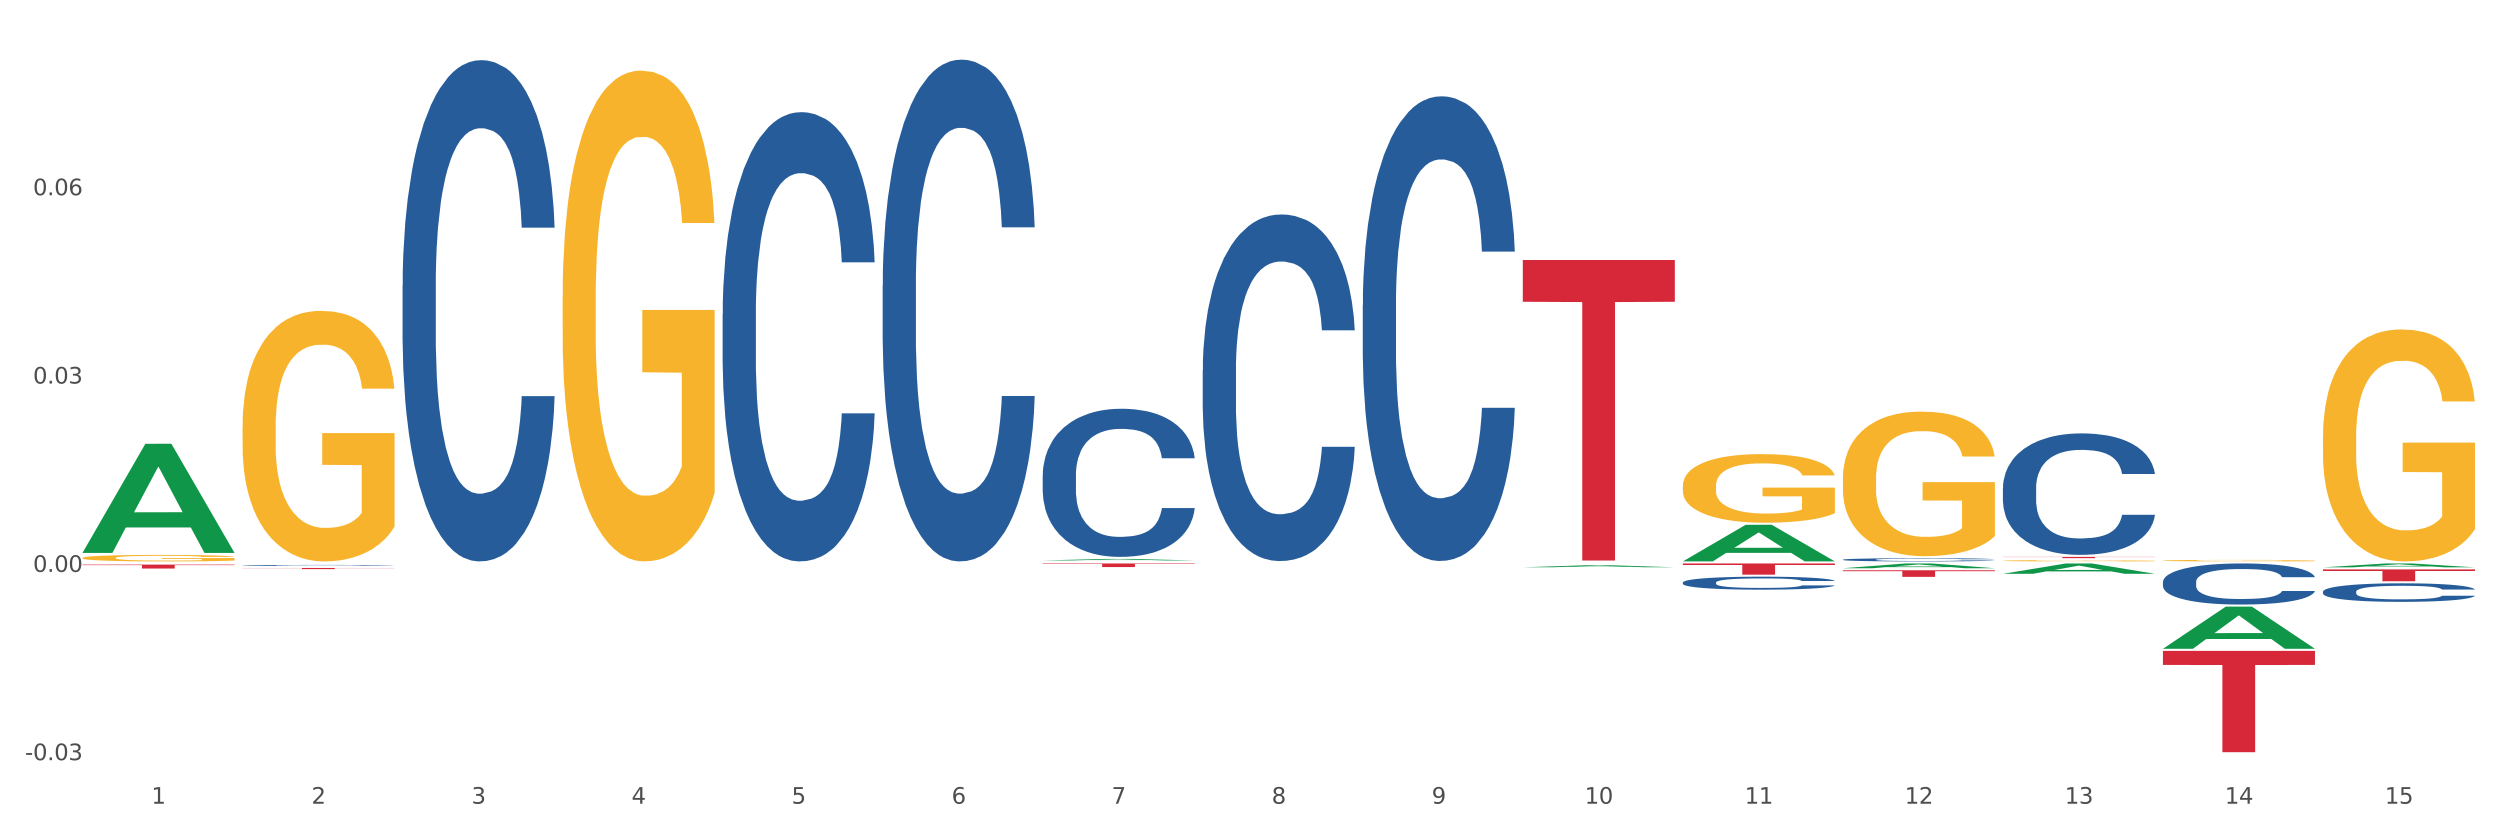 <?xml version="1.0" encoding="utf-8" standalone="no"?>
<!DOCTYPE svg PUBLIC "-//W3C//DTD SVG 1.1//EN"
  "http://www.w3.org/Graphics/SVG/1.1/DTD/svg11.dtd">
<svg xmlns:xlink="http://www.w3.org/1999/xlink" width="1080pt" height="360pt" viewBox="0 0 1080 360" xmlns="http://www.w3.org/2000/svg" version="1.1">
 <rect x="0" y="0" width="1080" height="360" fill="#333333" stroke="none"/>
 <defs>
  <style type="text/css">*{stroke-linejoin: round; stroke-linecap: butt}</style>
 </defs>
 <g id="figure_1">
  <g id="patch_1">
   <path d="M 0 360 
L 1080 360 
L 1080 0 
L 0 0 
z
" style="fill: #ffffff; stroke: #ffffff; stroke-linejoin: miter"/>
  </g>
  <g id="axes_1">
   <g id="matplotlib.axis_1">
    <g id="xtick_1">
     <g id="text_1">
      <!-- 1 -->
      <g style="fill: #4d4d4d" transform="translate(65.423 347.204) scale(0.096 -0.096)">
       <defs>
        <path id="DejaVuSans-31" d="M 794 531 
L 1825 531 
L 1825 4091 
L 703 3866 
L 703 4441 
L 1819 4666 
L 2450 4666 
L 2450 531 
L 3481 531 
L 3481 0 
L 794 0 
L 794 531 
z
" transform="scale(0.016)"/>
       </defs>
       <use xlink:href="#DejaVuSans-31"/>
      </g>
     </g>
    </g>
    <g id="xtick_2">
     <g id="text_2">
      <!-- 2 -->
      <g style="fill: #4d4d4d" transform="translate(134.558 347.204) scale(0.096 -0.096)">
       <defs>
        <path id="DejaVuSans-32" d="M 1228 531 
L 3431 531 
L 3431 0 
L 469 0 
L 469 531 
Q 828 903 1448 1529 
Q 2069 2156 2228 2338 
Q 2531 2678 2651 2914 
Q 2772 3150 2772 3378 
Q 2772 3750 2511 3984 
Q 2250 4219 1831 4219 
Q 1534 4219 1204 4116 
Q 875 4013 500 3803 
L 500 4441 
Q 881 4594 1212 4672 
Q 1544 4750 1819 4750 
Q 2544 4750 2975 4387 
Q 3406 4025 3406 3419 
Q 3406 3131 3298 2873 
Q 3191 2616 2906 2266 
Q 2828 2175 2409 1742 
Q 1991 1309 1228 531 
z
" transform="scale(0.016)"/>
       </defs>
       <use xlink:href="#DejaVuSans-32"/>
      </g>
     </g>
    </g>
    <g id="xtick_3">
     <g id="text_3">
      <!-- 3 -->
      <g style="fill: #4d4d4d" transform="translate(203.693 347.204) scale(0.096 -0.096)">
       <defs>
        <path id="DejaVuSans-33" d="M 2597 2516 
Q 3050 2419 3304 2112 
Q 3559 1806 3559 1356 
Q 3559 666 3084 287 
Q 2609 -91 1734 -91 
Q 1441 -91 1130 -33 
Q 819 25 488 141 
L 488 750 
Q 750 597 1062 519 
Q 1375 441 1716 441 
Q 2309 441 2620 675 
Q 2931 909 2931 1356 
Q 2931 1769 2642 2001 
Q 2353 2234 1838 2234 
L 1294 2234 
L 1294 2753 
L 1863 2753 
Q 2328 2753 2575 2939 
Q 2822 3125 2822 3475 
Q 2822 3834 2567 4026 
Q 2313 4219 1838 4219 
Q 1578 4219 1281 4162 
Q 984 4106 628 3988 
L 628 4550 
Q 988 4650 1302 4700 
Q 1616 4750 1894 4750 
Q 2613 4750 3031 4423 
Q 3450 4097 3450 3541 
Q 3450 3153 3228 2886 
Q 3006 2619 2597 2516 
z
" transform="scale(0.016)"/>
       </defs>
       <use xlink:href="#DejaVuSans-33"/>
      </g>
     </g>
    </g>
    <g id="xtick_4">
     <g id="text_4">
      <!-- 4 -->
      <g style="fill: #4d4d4d" transform="translate(272.827 347.204) scale(0.096 -0.096)">
       <defs>
        <path id="DejaVuSans-34" d="M 2419 4116 
L 825 1625 
L 2419 1625 
L 2419 4116 
z
M 2253 4666 
L 3047 4666 
L 3047 1625 
L 3713 1625 
L 3713 1100 
L 3047 1100 
L 3047 0 
L 2419 0 
L 2419 1100 
L 313 1100 
L 313 1709 
L 2253 4666 
z
" transform="scale(0.016)"/>
       </defs>
       <use xlink:href="#DejaVuSans-34"/>
      </g>
     </g>
    </g>
    <g id="xtick_5">
     <g id="text_5">
      <!-- 5 -->
      <g style="fill: #4d4d4d" transform="translate(341.962 347.204) scale(0.096 -0.096)">
       <defs>
        <path id="DejaVuSans-35" d="M 691 4666 
L 3169 4666 
L 3169 4134 
L 1269 4134 
L 1269 2991 
Q 1406 3038 1543 3061 
Q 1681 3084 1819 3084 
Q 2600 3084 3056 2656 
Q 3513 2228 3513 1497 
Q 3513 744 3044 326 
Q 2575 -91 1722 -91 
Q 1428 -91 1123 -41 
Q 819 9 494 109 
L 494 744 
Q 775 591 1075 516 
Q 1375 441 1709 441 
Q 2250 441 2565 725 
Q 2881 1009 2881 1497 
Q 2881 1984 2565 2268 
Q 2250 2553 1709 2553 
Q 1456 2553 1204 2497 
Q 953 2441 691 2322 
L 691 4666 
z
" transform="scale(0.016)"/>
       </defs>
       <use xlink:href="#DejaVuSans-35"/>
      </g>
     </g>
    </g>
    <g id="xtick_6">
     <g id="text_6">
      <!-- 6 -->
      <g style="fill: #4d4d4d" transform="translate(411.096 347.204) scale(0.096 -0.096)">
       <defs>
        <path id="DejaVuSans-36" d="M 2113 2584 
Q 1688 2584 1439 2293 
Q 1191 2003 1191 1497 
Q 1191 994 1439 701 
Q 1688 409 2113 409 
Q 2538 409 2786 701 
Q 3034 994 3034 1497 
Q 3034 2003 2786 2293 
Q 2538 2584 2113 2584 
z
M 3366 4563 
L 3366 3988 
Q 3128 4100 2886 4159 
Q 2644 4219 2406 4219 
Q 1781 4219 1451 3797 
Q 1122 3375 1075 2522 
Q 1259 2794 1537 2939 
Q 1816 3084 2150 3084 
Q 2853 3084 3261 2657 
Q 3669 2231 3669 1497 
Q 3669 778 3244 343 
Q 2819 -91 2113 -91 
Q 1303 -91 875 529 
Q 447 1150 447 2328 
Q 447 3434 972 4092 
Q 1497 4750 2381 4750 
Q 2619 4750 2861 4703 
Q 3103 4656 3366 4563 
z
" transform="scale(0.016)"/>
       </defs>
       <use xlink:href="#DejaVuSans-36"/>
      </g>
     </g>
    </g>
    <g id="xtick_7">
     <g id="text_7">
      <!-- 7 -->
      <g style="fill: #4d4d4d" transform="translate(480.231 347.204) scale(0.096 -0.096)">
       <defs>
        <path id="DejaVuSans-37" d="M 525 4666 
L 3525 4666 
L 3525 4397 
L 1831 0 
L 1172 0 
L 2766 4134 
L 525 4134 
L 525 4666 
z
" transform="scale(0.016)"/>
       </defs>
       <use xlink:href="#DejaVuSans-37"/>
      </g>
     </g>
    </g>
    <g id="xtick_8">
     <g id="text_8">
      <!-- 8 -->
      <g style="fill: #4d4d4d" transform="translate(549.365 347.204) scale(0.096 -0.096)">
       <defs>
        <path id="DejaVuSans-38" d="M 2034 2216 
Q 1584 2216 1326 1975 
Q 1069 1734 1069 1313 
Q 1069 891 1326 650 
Q 1584 409 2034 409 
Q 2484 409 2743 651 
Q 3003 894 3003 1313 
Q 3003 1734 2745 1975 
Q 2488 2216 2034 2216 
z
M 1403 2484 
Q 997 2584 770 2862 
Q 544 3141 544 3541 
Q 544 4100 942 4425 
Q 1341 4750 2034 4750 
Q 2731 4750 3128 4425 
Q 3525 4100 3525 3541 
Q 3525 3141 3298 2862 
Q 3072 2584 2669 2484 
Q 3125 2378 3379 2068 
Q 3634 1759 3634 1313 
Q 3634 634 3220 271 
Q 2806 -91 2034 -91 
Q 1263 -91 848 271 
Q 434 634 434 1313 
Q 434 1759 690 2068 
Q 947 2378 1403 2484 
z
M 1172 3481 
Q 1172 3119 1398 2916 
Q 1625 2713 2034 2713 
Q 2441 2713 2670 2916 
Q 2900 3119 2900 3481 
Q 2900 3844 2670 4047 
Q 2441 4250 2034 4250 
Q 1625 4250 1398 4047 
Q 1172 3844 1172 3481 
z
" transform="scale(0.016)"/>
       </defs>
       <use xlink:href="#DejaVuSans-38"/>
      </g>
     </g>
    </g>
    <g id="xtick_9">
     <g id="text_9">
      <!-- 9 -->
      <g style="fill: #4d4d4d" transform="translate(618.5 347.204) scale(0.096 -0.096)">
       <defs>
        <path id="DejaVuSans-39" d="M 703 97 
L 703 672 
Q 941 559 1184 500 
Q 1428 441 1663 441 
Q 2288 441 2617 861 
Q 2947 1281 2994 2138 
Q 2813 1869 2534 1725 
Q 2256 1581 1919 1581 
Q 1219 1581 811 2004 
Q 403 2428 403 3163 
Q 403 3881 828 4315 
Q 1253 4750 1959 4750 
Q 2769 4750 3195 4129 
Q 3622 3509 3622 2328 
Q 3622 1225 3098 567 
Q 2575 -91 1691 -91 
Q 1453 -91 1209 -44 
Q 966 3 703 97 
z
M 1959 2075 
Q 2384 2075 2632 2365 
Q 2881 2656 2881 3163 
Q 2881 3666 2632 3958 
Q 2384 4250 1959 4250 
Q 1534 4250 1286 3958 
Q 1038 3666 1038 3163 
Q 1038 2656 1286 2365 
Q 1534 2075 1959 2075 
z
" transform="scale(0.016)"/>
       </defs>
       <use xlink:href="#DejaVuSans-39"/>
      </g>
     </g>
    </g>
    <g id="xtick_10">
     <g id="text_10">
      <!-- 10 -->
      <g style="fill: #4d4d4d" transform="translate(684.58 347.204) scale(0.096 -0.096)">
       <defs>
        <path id="DejaVuSans-30" d="M 2034 4250 
Q 1547 4250 1301 3770 
Q 1056 3291 1056 2328 
Q 1056 1369 1301 889 
Q 1547 409 2034 409 
Q 2525 409 2770 889 
Q 3016 1369 3016 2328 
Q 3016 3291 2770 3770 
Q 2525 4250 2034 4250 
z
M 2034 4750 
Q 2819 4750 3233 4129 
Q 3647 3509 3647 2328 
Q 3647 1150 3233 529 
Q 2819 -91 2034 -91 
Q 1250 -91 836 529 
Q 422 1150 422 2328 
Q 422 3509 836 4129 
Q 1250 4750 2034 4750 
z
" transform="scale(0.016)"/>
       </defs>
       <use xlink:href="#DejaVuSans-31"/>
       <use xlink:href="#DejaVuSans-30" transform="translate(63.623 0)"/>
      </g>
     </g>
    </g>
    <g id="xtick_11">
     <g id="text_11">
      <!-- 11 -->
      <g style="fill: #4d4d4d" transform="translate(753.715 347.204) scale(0.096 -0.096)">
       <use xlink:href="#DejaVuSans-31"/>
       <use xlink:href="#DejaVuSans-31" transform="translate(63.623 0)"/>
      </g>
     </g>
    </g>
    <g id="xtick_12">
     <g id="text_12">
      <!-- 12 -->
      <g style="fill: #4d4d4d" transform="translate(822.849 347.204) scale(0.096 -0.096)">
       <use xlink:href="#DejaVuSans-31"/>
       <use xlink:href="#DejaVuSans-32" transform="translate(63.623 0)"/>
      </g>
     </g>
    </g>
    <g id="xtick_13">
     <g id="text_13">
      <!-- 13 -->
      <g style="fill: #4d4d4d" transform="translate(891.984 347.204) scale(0.096 -0.096)">
       <use xlink:href="#DejaVuSans-31"/>
       <use xlink:href="#DejaVuSans-33" transform="translate(63.623 0)"/>
      </g>
     </g>
    </g>
    <g id="xtick_14">
     <g id="text_14">
      <!-- 14 -->
      <g style="fill: #4d4d4d" transform="translate(961.119 347.204) scale(0.096 -0.096)">
       <use xlink:href="#DejaVuSans-31"/>
       <use xlink:href="#DejaVuSans-34" transform="translate(63.623 0)"/>
      </g>
     </g>
    </g>
    <g id="xtick_15">
     <g id="text_15">
      <!-- 15 -->
      <g style="fill: #4d4d4d" transform="translate(1030.253 347.204) scale(0.096 -0.096)">
       <use xlink:href="#DejaVuSans-31"/>
       <use xlink:href="#DejaVuSans-35" transform="translate(63.623 0)"/>
      </g>
     </g>
    </g>
    <g id="xtick_16"/>
    <g id="xtick_17"/>
    <g id="xtick_18"/>
    <g id="xtick_19"/>
    <g id="xtick_20"/>
    <g id="xtick_21"/>
    <g id="xtick_22"/>
    <g id="xtick_23"/>
    <g id="xtick_24"/>
    <g id="xtick_25"/>
    <g id="xtick_26"/>
    <g id="xtick_27"/>
    <g id="xtick_28"/>
    <g id="xtick_29"/>
   </g>
   <g id="matplotlib.axis_2">
    <g id="ytick_1">
     <g id="text_16">
      <!-- -0.03 -->
      <g style="fill: #4d4d4d" transform="translate(10.8 328.408) scale(0.096 -0.096)">
       <defs>
        <path id="DejaVuSans-2d" d="M 313 2009 
L 1997 2009 
L 1997 1497 
L 313 1497 
L 313 2009 
z
" transform="scale(0.016)"/>
        <path id="DejaVuSans-2e" d="M 684 794 
L 1344 794 
L 1344 0 
L 684 0 
L 684 794 
z
" transform="scale(0.016)"/>
       </defs>
       <use xlink:href="#DejaVuSans-2d"/>
       <use xlink:href="#DejaVuSans-30" transform="translate(36.084 0)"/>
       <use xlink:href="#DejaVuSans-2e" transform="translate(99.707 0)"/>
       <use xlink:href="#DejaVuSans-30" transform="translate(131.494 0)"/>
       <use xlink:href="#DejaVuSans-33" transform="translate(195.117 0)"/>
      </g>
     </g>
    </g>
    <g id="ytick_2">
     <g id="text_17">
      <!-- 0.00 -->
      <g style="fill: #4d4d4d" transform="translate(14.264 247.055) scale(0.096 -0.096)">
       <use xlink:href="#DejaVuSans-30"/>
       <use xlink:href="#DejaVuSans-2e" transform="translate(63.623 0)"/>
       <use xlink:href="#DejaVuSans-30" transform="translate(95.41 0)"/>
       <use xlink:href="#DejaVuSans-30" transform="translate(159.033 0)"/>
      </g>
     </g>
    </g>
    <g id="ytick_3">
     <g id="text_18">
      <!-- 0.03 -->
      <g style="fill: #4d4d4d" transform="translate(14.264 165.702) scale(0.096 -0.096)">
       <use xlink:href="#DejaVuSans-30"/>
       <use xlink:href="#DejaVuSans-2e" transform="translate(63.623 0)"/>
       <use xlink:href="#DejaVuSans-30" transform="translate(95.41 0)"/>
       <use xlink:href="#DejaVuSans-33" transform="translate(159.033 0)"/>
      </g>
     </g>
    </g>
    <g id="ytick_4">
     <g id="text_19">
      <!-- 0.06 -->
      <g style="fill: #4d4d4d" transform="translate(14.264 84.349) scale(0.096 -0.096)">
       <use xlink:href="#DejaVuSans-30"/>
       <use xlink:href="#DejaVuSans-2e" transform="translate(63.623 0)"/>
       <use xlink:href="#DejaVuSans-30" transform="translate(95.41 0)"/>
       <use xlink:href="#DejaVuSans-36" transform="translate(159.033 0)"/>
      </g>
     </g>
    </g>
    <g id="ytick_5"/>
    <g id="ytick_6"/>
    <g id="ytick_7"/>
    <g id="ytick_8"/>
   </g>
   <g id="PolyCollection_1">
    <path d="M 35.639 238.767 
L 35.706 238.723 
L 62.79 191.727 
L 74.03 191.683 
L 101.316 238.856 
L 88.316 238.856 
L 82.425 227.871 
L 54.462 227.871 
L 54.259 228.048 
L 48.571 238.856 
L 35.639 238.856 
L 35.639 238.767 
L 57.983 221.316 
L 78.905 221.271 
L 68.545 201.738 
L 68.41 201.649 
L 68.274 201.782 
L 57.915 221.271 
L 57.983 221.316 
L 35.639 238.767 
z
" clip-path="url(#p94afb8bde6)" style="fill: #109648"/>
    <path d="M 865.253 210.804 
L 865.331 210.756 
L 865.331 209.414 
L 865.564 207.593 
L 866.418 204.238 
L 867.504 201.699 
L 869.368 198.728 
L 870.377 197.482 
L 871.697 196.092 
L 874.414 193.84 
L 877.519 191.923 
L 879.693 190.868 
L 881.323 190.198 
L 884.972 188.999 
L 887.068 188.472 
L 889.242 188.041 
L 891.105 187.754 
L 894.21 187.418 
L 896.695 187.274 
L 899.567 187.226 
L 901.974 187.274 
L 905.157 187.466 
L 909.815 188.041 
L 911.6 188.377 
L 914.007 188.952 
L 916.491 189.718 
L 918.51 190.485 
L 920.839 191.587 
L 923.245 193.025 
L 925.574 194.846 
L 927.205 196.523 
L 928.524 198.296 
L 929.689 200.453 
L 930.543 202.801 
L 930.931 204.766 
L 916.724 204.766 
L 916.336 202.993 
L 915.559 201.076 
L 914.783 199.782 
L 913.929 198.728 
L 912.609 197.529 
L 911.445 196.763 
L 909.504 195.852 
L 907.719 195.277 
L 906.243 194.942 
L 904.458 194.654 
L 900.654 194.367 
L 897.937 194.367 
L 896.229 194.463 
L 894.133 194.702 
L 892.347 195.038 
L 890.251 195.613 
L 888.621 196.236 
L 886.99 197.05 
L 886.059 197.625 
L 884.661 198.68 
L 883.73 199.542 
L 882.488 201.028 
L 881.789 202.082 
L 880.547 204.814 
L 880.003 206.826 
L 879.771 208.216 
L 879.615 209.749 
L 879.615 217.225 
L 880.081 220.58 
L 880.469 222.017 
L 881.09 223.647 
L 882.255 225.755 
L 883.963 227.816 
L 885.748 229.301 
L 887.223 230.212 
L 888.621 230.883 
L 890.018 231.41 
L 891.726 231.889 
L 893.123 232.177 
L 895.22 232.464 
L 897.704 232.608 
L 899.645 232.608 
L 903.604 232.368 
L 905.39 232.129 
L 907.097 231.793 
L 908.961 231.266 
L 910.436 230.691 
L 911.29 230.26 
L 912.687 229.349 
L 913.774 228.391 
L 914.706 227.289 
L 915.327 226.33 
L 916.025 224.893 
L 916.569 223.263 
L 916.724 222.401 
L 930.931 222.401 
L 930.62 224.126 
L 930.077 225.803 
L 928.99 228.055 
L 928.136 229.349 
L 926.816 230.931 
L 925.419 232.273 
L 923.478 233.758 
L 921.693 234.86 
L 919.829 235.819 
L 917.811 236.681 
L 914.162 237.879 
L 912.842 238.215 
L 910.048 238.79 
L 907.874 239.125 
L 904.691 239.461 
L 901.43 239.652 
L 898.014 239.7 
L 894.987 239.604 
L 891.648 239.317 
L 889.552 239.029 
L 887.223 238.598 
L 884.506 237.927 
L 881.944 237.113 
L 879.538 236.154 
L 877.286 235.052 
L 875.19 233.806 
L 872.473 231.745 
L 870.455 229.733 
L 868.979 227.864 
L 867.97 226.282 
L 866.961 224.27 
L 866.418 222.88 
L 865.564 219.525 
L 865.253 216.411 
L 865.253 210.804 
z
" clip-path="url(#p94afb8bde6)" style="fill: #255c99"/>
    <path d="M 796.119 241.776 
L 796.196 241.774 
L 796.196 241.739 
L 796.429 241.691 
L 797.283 241.603 
L 798.37 241.536 
L 800.233 241.457 
L 801.242 241.424 
L 802.562 241.388 
L 805.279 241.328 
L 808.385 241.278 
L 810.558 241.25 
L 812.189 241.232 
L 815.837 241.201 
L 817.934 241.187 
L 820.107 241.176 
L 821.97 241.168 
L 825.076 241.159 
L 827.56 241.155 
L 830.432 241.154 
L 832.839 241.155 
L 836.022 241.16 
L 840.68 241.176 
L 842.466 241.184 
L 844.872 241.2 
L 847.357 241.22 
L 849.375 241.24 
L 851.704 241.269 
L 854.111 241.307 
L 856.44 241.355 
L 858.07 241.399 
L 859.39 241.446 
L 860.554 241.503 
L 861.408 241.565 
L 861.796 241.617 
L 847.589 241.617 
L 847.201 241.57 
L 846.425 241.519 
L 845.649 241.485 
L 844.795 241.457 
L 843.475 241.426 
L 842.31 241.406 
L 840.37 241.382 
L 838.584 241.366 
L 837.109 241.358 
L 835.323 241.35 
L 831.519 241.342 
L 828.802 241.342 
L 827.094 241.345 
L 824.998 241.351 
L 823.213 241.36 
L 821.116 241.375 
L 819.486 241.392 
L 817.856 241.413 
L 816.924 241.428 
L 815.527 241.456 
L 814.595 241.479 
L 813.353 241.518 
L 812.654 241.546 
L 811.412 241.618 
L 810.869 241.671 
L 810.636 241.707 
L 810.481 241.748 
L 810.481 241.945 
L 810.947 242.033 
L 811.335 242.071 
L 811.956 242.114 
L 813.12 242.17 
L 814.828 242.224 
L 816.614 242.263 
L 818.089 242.287 
L 819.486 242.305 
L 820.884 242.319 
L 822.592 242.332 
L 823.989 242.339 
L 826.085 242.347 
L 828.569 242.35 
L 830.51 242.35 
L 834.469 242.344 
L 836.255 242.338 
L 837.963 242.329 
L 839.826 242.315 
L 841.301 242.3 
L 842.155 242.289 
L 843.553 242.265 
L 844.639 242.239 
L 845.571 242.21 
L 846.192 242.185 
L 846.891 242.147 
L 847.434 242.104 
L 847.589 242.081 
L 861.796 242.081 
L 861.486 242.127 
L 860.942 242.171 
L 859.856 242.23 
L 859.002 242.265 
L 857.682 242.306 
L 856.284 242.342 
L 854.344 242.381 
L 852.558 242.41 
L 850.695 242.435 
L 848.676 242.458 
L 845.028 242.489 
L 843.708 242.498 
L 840.913 242.513 
L 838.739 242.522 
L 835.556 242.531 
L 832.296 242.536 
L 828.88 242.537 
L 825.852 242.535 
L 822.514 242.527 
L 820.418 242.52 
L 818.089 242.508 
L 815.372 242.491 
L 812.81 242.469 
L 810.403 242.444 
L 808.152 242.415 
L 806.056 242.382 
L 803.338 242.328 
L 801.32 242.275 
L 799.845 242.225 
L 798.836 242.184 
L 797.826 242.131 
L 797.283 242.094 
L 796.429 242.006 
L 796.119 241.923 
L 796.119 241.776 
z
" clip-path="url(#p94afb8bde6)" style="fill: #255c99"/>
    <path d="M 726.984 251.642 
L 727.062 251.637 
L 727.062 251.494 
L 727.295 251.299 
L 728.148 250.94 
L 729.235 250.668 
L 731.099 250.351 
L 732.108 250.217 
L 733.428 250.069 
L 736.145 249.828 
L 739.25 249.623 
L 741.424 249.51 
L 743.054 249.438 
L 746.703 249.31 
L 748.799 249.254 
L 750.973 249.208 
L 752.836 249.177 
L 755.941 249.141 
L 758.425 249.126 
L 761.298 249.12 
L 763.705 249.126 
L 766.888 249.146 
L 771.546 249.208 
L 773.331 249.243 
L 775.738 249.305 
L 778.222 249.387 
L 780.24 249.469 
L 782.569 249.587 
L 784.976 249.741 
L 787.305 249.935 
L 788.935 250.115 
L 790.255 250.304 
L 791.42 250.535 
L 792.274 250.786 
L 792.662 250.996 
L 778.455 250.996 
L 778.067 250.807 
L 777.29 250.602 
L 776.514 250.463 
L 775.66 250.351 
L 774.34 250.222 
L 773.176 250.14 
L 771.235 250.043 
L 769.449 249.982 
L 767.974 249.946 
L 766.189 249.915 
L 762.385 249.884 
L 759.668 249.884 
L 757.96 249.894 
L 755.864 249.92 
L 754.078 249.956 
L 751.982 250.017 
L 750.352 250.084 
L 748.721 250.171 
L 747.79 250.233 
L 746.392 250.345 
L 745.461 250.438 
L 744.219 250.597 
L 743.52 250.709 
L 742.278 251.002 
L 741.734 251.217 
L 741.501 251.365 
L 741.346 251.529 
L 741.346 252.329 
L 741.812 252.688 
L 742.2 252.842 
L 742.821 253.016 
L 743.986 253.241 
L 745.694 253.462 
L 747.479 253.621 
L 748.954 253.718 
L 750.352 253.79 
L 751.749 253.846 
L 753.457 253.897 
L 754.854 253.928 
L 756.95 253.959 
L 759.435 253.974 
L 761.376 253.974 
L 765.335 253.949 
L 767.12 253.923 
L 768.828 253.887 
L 770.692 253.831 
L 772.167 253.769 
L 773.021 253.723 
L 774.418 253.626 
L 775.505 253.523 
L 776.436 253.405 
L 777.058 253.303 
L 777.756 253.149 
L 778.3 252.975 
L 778.455 252.883 
L 792.662 252.883 
L 792.351 253.067 
L 791.808 253.247 
L 790.721 253.487 
L 789.867 253.626 
L 788.547 253.795 
L 787.15 253.938 
L 785.209 254.097 
L 783.423 254.215 
L 781.56 254.318 
L 779.542 254.41 
L 775.893 254.538 
L 774.573 254.574 
L 771.778 254.636 
L 769.605 254.671 
L 766.422 254.707 
L 763.161 254.728 
L 759.745 254.733 
L 756.718 254.723 
L 753.379 254.692 
L 751.283 254.661 
L 748.954 254.615 
L 746.237 254.543 
L 743.675 254.456 
L 741.269 254.354 
L 739.017 254.236 
L 736.921 254.103 
L 734.204 253.882 
L 732.185 253.667 
L 730.71 253.467 
L 729.701 253.298 
L 728.692 253.083 
L 728.148 252.934 
L 727.295 252.575 
L 726.984 252.242 
L 726.984 251.642 
z
" clip-path="url(#p94afb8bde6)" style="fill: #255c99"/>
    <path d="M 588.715 131.802 
L 588.793 131.618 
L 588.793 126.485 
L 589.025 119.518 
L 589.879 106.684 
L 590.966 96.967 
L 592.829 85.6 
L 593.839 80.833 
L 595.158 75.517 
L 597.876 66.9 
L 600.981 59.566 
L 603.155 55.533 
L 604.785 52.966 
L 608.434 48.382 
L 610.53 46.366 
L 612.704 44.716 
L 614.567 43.616 
L 617.672 42.332 
L 620.156 41.782 
L 623.029 41.599 
L 625.435 41.782 
L 628.618 42.516 
L 633.276 44.716 
L 635.062 45.999 
L 637.469 48.199 
L 639.953 51.133 
L 641.971 54.066 
L 644.3 58.283 
L 646.707 63.783 
L 649.036 70.75 
L 650.666 77.167 
L 651.986 83.95 
L 653.151 92.2 
L 654.005 101.184 
L 654.393 108.701 
L 640.186 108.701 
L 639.798 101.917 
L 639.021 94.584 
L 638.245 89.634 
L 637.391 85.6 
L 636.071 81.017 
L 634.907 78.083 
L 632.966 74.6 
L 631.18 72.4 
L 629.705 71.116 
L 627.92 70.016 
L 624.116 68.916 
L 621.399 68.916 
L 619.691 69.283 
L 617.594 70.2 
L 615.809 71.483 
L 613.713 73.683 
L 612.083 76.067 
L 610.452 79.183 
L 609.521 81.383 
L 608.123 85.417 
L 607.192 88.717 
L 605.949 94.4 
L 605.251 98.434 
L 604.009 108.884 
L 603.465 116.584 
L 603.232 121.901 
L 603.077 127.768 
L 603.077 156.369 
L 603.543 169.203 
L 603.931 174.703 
L 604.552 180.936 
L 605.717 189.003 
L 607.425 196.887 
L 609.21 202.57 
L 610.685 206.054 
L 612.083 208.62 
L 613.48 210.637 
L 615.188 212.471 
L 616.585 213.571 
L 618.681 214.671 
L 621.166 215.221 
L 623.106 215.221 
L 627.066 214.304 
L 628.851 213.387 
L 630.559 212.104 
L 632.422 210.087 
L 633.898 207.887 
L 634.751 206.237 
L 636.149 202.754 
L 637.236 199.087 
L 638.167 194.87 
L 638.788 191.203 
L 639.487 185.703 
L 640.031 179.47 
L 640.186 176.169 
L 654.393 176.169 
L 654.082 182.77 
L 653.539 189.187 
L 652.452 197.803 
L 651.598 202.754 
L 650.278 208.804 
L 648.881 213.937 
L 646.94 219.621 
L 645.154 223.837 
L 643.291 227.504 
L 641.273 230.804 
L 637.624 235.388 
L 636.304 236.671 
L 633.509 238.871 
L 631.336 240.155 
L 628.153 241.438 
L 624.892 242.171 
L 621.476 242.355 
L 618.448 241.988 
L 615.11 240.888 
L 613.014 239.788 
L 610.685 238.138 
L 607.968 235.571 
L 605.406 232.454 
L 602.999 228.788 
L 600.748 224.571 
L 598.652 219.804 
L 595.935 211.92 
L 593.916 204.22 
L 592.441 197.07 
L 591.432 191.02 
L 590.423 183.32 
L 589.879 178.003 
L 589.025 165.169 
L 588.715 153.252 
L 588.715 131.802 
z
" clip-path="url(#p94afb8bde6)" style="fill: #255c99"/>
    <path d="M 519.58 159.926 
L 519.658 159.789 
L 519.658 155.96 
L 519.891 150.764 
L 520.745 141.192 
L 521.832 133.945 
L 523.695 125.467 
L 524.704 121.911 
L 526.024 117.946 
L 528.741 111.519 
L 531.846 106.049 
L 534.02 103.041 
L 535.65 101.127 
L 539.299 97.708 
L 541.395 96.204 
L 543.569 94.973 
L 545.432 94.153 
L 548.538 93.196 
L 551.022 92.785 
L 553.894 92.649 
L 556.301 92.785 
L 559.484 93.332 
L 564.142 94.973 
L 565.927 95.931 
L 568.334 97.571 
L 570.818 99.759 
L 572.837 101.947 
L 575.166 105.092 
L 577.572 109.194 
L 579.901 114.391 
L 581.532 119.177 
L 582.852 124.236 
L 584.016 130.389 
L 584.87 137.09 
L 585.258 142.696 
L 571.051 142.696 
L 570.663 137.637 
L 569.887 132.167 
L 569.11 128.475 
L 568.256 125.467 
L 566.937 122.048 
L 565.772 119.86 
L 563.831 117.262 
L 562.046 115.621 
L 560.571 114.664 
L 558.785 113.844 
L 554.981 113.023 
L 552.264 113.023 
L 550.556 113.297 
L 548.46 113.98 
L 546.674 114.938 
L 544.578 116.579 
L 542.948 118.356 
L 541.318 120.681 
L 540.386 122.322 
L 538.989 125.33 
L 538.057 127.791 
L 536.815 132.03 
L 536.116 135.039 
L 534.874 142.833 
L 534.331 148.576 
L 534.098 152.542 
L 533.943 156.917 
L 533.943 178.249 
L 534.408 187.821 
L 534.796 191.923 
L 535.418 196.572 
L 536.582 202.589 
L 538.29 208.469 
L 540.076 212.708 
L 541.551 215.306 
L 542.948 217.22 
L 544.345 218.725 
L 546.053 220.092 
L 547.451 220.912 
L 549.547 221.733 
L 552.031 222.143 
L 553.972 222.143 
L 557.931 221.459 
L 559.717 220.776 
L 561.425 219.819 
L 563.288 218.314 
L 564.763 216.673 
L 565.617 215.443 
L 567.014 212.845 
L 568.101 210.11 
L 569.033 206.965 
L 569.654 204.23 
L 570.353 200.128 
L 570.896 195.479 
L 571.051 193.017 
L 585.258 193.017 
L 584.948 197.94 
L 584.404 202.726 
L 583.317 209.153 
L 582.463 212.845 
L 581.144 217.357 
L 579.746 221.186 
L 577.805 225.425 
L 576.02 228.57 
L 574.157 231.305 
L 572.138 233.766 
L 568.489 237.185 
L 567.17 238.142 
L 564.375 239.783 
L 562.201 240.74 
L 559.018 241.697 
L 555.757 242.244 
L 552.342 242.381 
L 549.314 242.107 
L 545.976 241.287 
L 543.88 240.467 
L 541.551 239.236 
L 538.833 237.321 
L 536.272 234.997 
L 533.865 232.262 
L 531.614 229.117 
L 529.517 225.562 
L 526.8 219.682 
L 524.782 213.939 
L 523.307 208.606 
L 522.298 204.093 
L 521.288 198.35 
L 520.745 194.385 
L 519.891 184.813 
L 519.58 175.924 
L 519.58 159.926 
z
" clip-path="url(#p94afb8bde6)" style="fill: #255c99"/>
    <path d="M 450.446 205.338 
L 450.523 205.279 
L 450.523 203.643 
L 450.756 201.422 
L 451.61 197.331 
L 452.697 194.233 
L 454.56 190.609 
L 455.57 189.09 
L 456.889 187.395 
L 459.607 184.648 
L 462.712 182.31 
L 464.886 181.024 
L 466.516 180.206 
L 470.165 178.745 
L 472.261 178.102 
L 474.434 177.576 
L 476.298 177.225 
L 479.403 176.816 
L 481.887 176.64 
L 484.76 176.582 
L 487.166 176.64 
L 490.349 176.874 
L 495.007 177.576 
L 496.793 177.985 
L 499.2 178.686 
L 501.684 179.621 
L 503.702 180.556 
L 506.031 181.901 
L 508.438 183.654 
L 510.767 185.875 
L 512.397 187.921 
L 513.717 190.083 
L 514.881 192.713 
L 515.735 195.577 
L 516.124 197.974 
L 501.917 197.974 
L 501.529 195.811 
L 500.752 193.473 
L 499.976 191.895 
L 499.122 190.609 
L 497.802 189.148 
L 496.638 188.213 
L 494.697 187.102 
L 492.911 186.401 
L 491.436 185.992 
L 489.651 185.641 
L 485.847 185.291 
L 483.129 185.291 
L 481.422 185.407 
L 479.325 185.7 
L 477.54 186.109 
L 475.444 186.81 
L 473.813 187.57 
L 472.183 188.564 
L 471.252 189.265 
L 469.854 190.551 
L 468.923 191.603 
L 467.68 193.415 
L 466.982 194.701 
L 465.74 198.032 
L 465.196 200.487 
L 464.963 202.182 
L 464.808 204.052 
L 464.808 213.17 
L 465.274 217.261 
L 465.662 219.014 
L 466.283 221.002 
L 467.447 223.573 
L 469.155 226.086 
L 470.941 227.898 
L 472.416 229.009 
L 473.813 229.827 
L 475.211 230.47 
L 476.919 231.054 
L 478.316 231.405 
L 480.412 231.756 
L 482.897 231.931 
L 484.837 231.931 
L 488.797 231.639 
L 490.582 231.347 
L 492.29 230.937 
L 494.153 230.295 
L 495.628 229.593 
L 496.482 229.067 
L 497.88 227.957 
L 498.967 226.788 
L 499.898 225.443 
L 500.519 224.275 
L 501.218 222.521 
L 501.761 220.534 
L 501.917 219.482 
L 516.124 219.482 
L 515.813 221.586 
L 515.27 223.632 
L 514.183 226.379 
L 513.329 227.957 
L 512.009 229.885 
L 510.612 231.522 
L 508.671 233.334 
L 506.885 234.678 
L 505.022 235.847 
L 503.004 236.899 
L 499.355 238.36 
L 498.035 238.769 
L 495.24 239.471 
L 493.067 239.88 
L 489.884 240.289 
L 486.623 240.523 
L 483.207 240.581 
L 480.179 240.464 
L 476.841 240.114 
L 474.745 239.763 
L 472.416 239.237 
L 469.699 238.419 
L 467.137 237.425 
L 464.73 236.256 
L 462.479 234.912 
L 460.383 233.392 
L 457.666 230.879 
L 455.647 228.424 
L 454.172 226.145 
L 453.163 224.216 
L 452.154 221.761 
L 451.61 220.066 
L 450.756 215.975 
L 450.446 212.176 
L 450.446 205.338 
z
" clip-path="url(#p94afb8bde6)" style="fill: #255c99"/>
    <path d="M 381.311 123.161 
L 381.389 122.963 
L 381.389 117.42 
L 381.622 109.897 
L 382.476 96.039 
L 383.563 85.547 
L 385.426 73.272 
L 386.435 68.125 
L 387.755 62.384 
L 390.472 53.079 
L 393.577 45.161 
L 395.751 40.805 
L 397.381 38.034 
L 401.03 33.084 
L 403.126 30.907 
L 405.3 29.125 
L 407.163 27.937 
L 410.268 26.551 
L 412.753 25.957 
L 415.625 25.759 
L 418.032 25.957 
L 421.215 26.749 
L 425.873 29.125 
L 427.658 30.511 
L 430.065 32.886 
L 432.549 36.054 
L 434.568 39.222 
L 436.897 43.775 
L 439.303 49.714 
L 441.632 57.237 
L 443.263 64.166 
L 444.582 71.491 
L 445.747 80.399 
L 446.601 90.1 
L 446.989 98.217 
L 432.782 98.217 
L 432.394 90.892 
L 431.618 82.973 
L 430.841 77.628 
L 429.987 73.272 
L 428.668 68.323 
L 427.503 65.156 
L 425.562 61.394 
L 423.777 59.019 
L 422.302 57.633 
L 420.516 56.445 
L 416.712 55.257 
L 413.995 55.257 
L 412.287 55.653 
L 410.191 56.643 
L 408.405 58.029 
L 406.309 60.404 
L 404.679 62.978 
L 403.049 66.343 
L 402.117 68.719 
L 400.72 73.075 
L 399.788 76.638 
L 398.546 82.775 
L 397.847 87.13 
L 396.605 98.415 
L 396.062 106.73 
L 395.829 112.471 
L 395.673 118.806 
L 395.673 149.689 
L 396.139 163.547 
L 396.527 169.486 
L 397.148 176.217 
L 398.313 184.928 
L 400.021 193.441 
L 401.806 199.578 
L 403.281 203.339 
L 404.679 206.111 
L 406.076 208.289 
L 407.784 210.268 
L 409.182 211.456 
L 411.278 212.644 
L 413.762 213.238 
L 415.703 213.238 
L 419.662 212.248 
L 421.448 211.258 
L 423.156 209.872 
L 425.019 207.695 
L 426.494 205.319 
L 427.348 203.537 
L 428.745 199.776 
L 429.832 195.816 
L 430.764 191.263 
L 431.385 187.304 
L 432.083 181.364 
L 432.627 174.633 
L 432.782 171.07 
L 446.989 171.07 
L 446.679 178.197 
L 446.135 185.126 
L 445.048 194.431 
L 444.194 199.776 
L 442.874 206.309 
L 441.477 211.852 
L 439.536 217.989 
L 437.751 222.542 
L 435.887 226.502 
L 433.869 230.065 
L 430.22 235.015 
L 428.9 236.4 
L 426.106 238.776 
L 423.932 240.162 
L 420.749 241.548 
L 417.488 242.339 
L 414.073 242.537 
L 411.045 242.142 
L 407.707 240.954 
L 405.61 239.766 
L 403.281 237.984 
L 400.564 235.213 
L 398.002 231.847 
L 395.596 227.888 
L 393.344 223.334 
L 391.248 218.187 
L 388.531 209.674 
L 386.513 201.36 
L 385.038 193.639 
L 384.028 187.106 
L 383.019 178.791 
L 382.476 173.05 
L 381.622 159.192 
L 381.311 146.324 
L 381.311 123.161 
z
" clip-path="url(#p94afb8bde6)" style="fill: #255c99"/>
    <path d="M 312.177 135.656 
L 312.254 135.478 
L 312.254 130.515 
L 312.487 123.78 
L 313.341 111.372 
L 314.428 101.978 
L 316.291 90.988 
L 317.3 86.38 
L 318.62 81.24 
L 321.337 72.909 
L 324.443 65.819 
L 326.616 61.919 
L 328.247 59.438 
L 331.896 55.007 
L 333.992 53.057 
L 336.165 51.462 
L 338.029 50.398 
L 341.134 49.157 
L 343.618 48.626 
L 346.491 48.448 
L 348.897 48.626 
L 352.08 49.335 
L 356.738 51.462 
L 358.524 52.702 
L 360.93 54.829 
L 363.415 57.665 
L 365.433 60.501 
L 367.762 64.578 
L 370.169 69.896 
L 372.498 76.631 
L 374.128 82.835 
L 375.448 89.393 
L 376.612 97.369 
L 377.466 106.055 
L 377.855 113.322 
L 363.648 113.322 
L 363.259 106.764 
L 362.483 99.674 
L 361.707 94.888 
L 360.853 90.988 
L 359.533 86.557 
L 358.369 83.721 
L 356.428 80.353 
L 354.642 78.226 
L 353.167 76.986 
L 351.382 75.922 
L 347.578 74.859 
L 344.86 74.859 
L 343.152 75.213 
L 341.056 76.099 
L 339.271 77.34 
L 337.175 79.467 
L 335.544 81.771 
L 333.914 84.785 
L 332.982 86.912 
L 331.585 90.811 
L 330.653 94.002 
L 329.411 99.497 
L 328.713 103.396 
L 327.47 113.499 
L 326.927 120.944 
L 326.694 126.084 
L 326.539 131.756 
L 326.539 159.407 
L 327.005 171.815 
L 327.393 177.132 
L 328.014 183.159 
L 329.178 190.958 
L 330.886 198.579 
L 332.672 204.074 
L 334.147 207.442 
L 335.544 209.923 
L 336.942 211.873 
L 338.65 213.646 
L 340.047 214.709 
L 342.143 215.773 
L 344.627 216.304 
L 346.568 216.304 
L 350.528 215.418 
L 352.313 214.532 
L 354.021 213.291 
L 355.884 211.341 
L 357.359 209.214 
L 358.213 207.619 
L 359.611 204.251 
L 360.698 200.706 
L 361.629 196.63 
L 362.25 193.085 
L 362.949 187.767 
L 363.492 181.741 
L 363.648 178.55 
L 377.855 178.55 
L 377.544 184.931 
L 377.001 191.135 
L 375.914 199.466 
L 375.06 204.251 
L 373.74 210.101 
L 372.343 215.064 
L 370.402 220.558 
L 368.616 224.635 
L 366.753 228.18 
L 364.734 231.371 
L 361.086 235.802 
L 359.766 237.043 
L 356.971 239.17 
L 354.797 240.41 
L 351.614 241.651 
L 348.354 242.36 
L 344.938 242.537 
L 341.91 242.183 
L 338.572 241.119 
L 336.476 240.056 
L 334.147 238.461 
L 331.43 235.979 
L 328.868 232.966 
L 326.461 229.421 
L 324.21 225.344 
L 322.114 220.736 
L 319.397 213.114 
L 317.378 205.669 
L 315.903 198.757 
L 314.894 192.907 
L 313.885 185.463 
L 313.341 180.323 
L 312.487 167.915 
L 312.177 156.394 
L 312.177 135.656 
z
" clip-path="url(#p94afb8bde6)" style="fill: #255c99"/>
    <path d="M 173.908 123.283 
L 173.985 123.085 
L 173.985 117.548 
L 174.218 110.033 
L 175.072 96.189 
L 176.159 85.707 
L 178.022 73.445 
L 179.031 68.303 
L 180.351 62.568 
L 183.068 53.273 
L 186.174 45.362 
L 188.347 41.011 
L 189.978 38.243 
L 193.626 33.298 
L 195.723 31.123 
L 197.896 29.343 
L 199.76 28.156 
L 202.865 26.772 
L 205.349 26.179 
L 208.222 25.981 
L 210.628 26.179 
L 213.811 26.97 
L 218.469 29.343 
L 220.255 30.727 
L 222.661 33.101 
L 225.146 36.265 
L 227.164 39.429 
L 229.493 43.978 
L 231.9 49.911 
L 234.229 57.426 
L 235.859 64.348 
L 237.179 71.665 
L 238.343 80.565 
L 239.197 90.256 
L 239.585 98.364 
L 225.379 98.364 
L 224.99 91.047 
L 224.214 83.136 
L 223.438 77.796 
L 222.584 73.445 
L 221.264 68.501 
L 220.099 65.337 
L 218.159 61.579 
L 216.373 59.206 
L 214.898 57.822 
L 213.112 56.635 
L 209.308 55.448 
L 206.591 55.448 
L 204.883 55.844 
L 202.787 56.833 
L 201.002 58.217 
L 198.906 60.59 
L 197.275 63.161 
L 195.645 66.523 
L 194.713 68.897 
L 193.316 73.248 
L 192.384 76.807 
L 191.142 82.938 
L 190.444 87.289 
L 189.201 98.562 
L 188.658 106.868 
L 188.425 112.604 
L 188.27 118.932 
L 188.27 149.784 
L 188.736 163.628 
L 189.124 169.561 
L 189.745 176.285 
L 190.909 184.987 
L 192.617 193.491 
L 194.403 199.622 
L 195.878 203.379 
L 197.275 206.148 
L 198.673 208.323 
L 200.381 210.301 
L 201.778 211.488 
L 203.874 212.674 
L 206.358 213.268 
L 208.299 213.268 
L 212.258 212.279 
L 214.044 211.29 
L 215.752 209.906 
L 217.615 207.73 
L 219.09 205.357 
L 219.944 203.577 
L 221.342 199.819 
L 222.428 195.864 
L 223.36 191.315 
L 223.981 187.36 
L 224.68 181.427 
L 225.223 174.703 
L 225.379 171.143 
L 239.585 171.143 
L 239.275 178.263 
L 238.731 185.185 
L 237.645 194.48 
L 236.791 199.819 
L 235.471 206.346 
L 234.073 211.883 
L 232.133 218.014 
L 230.347 222.563 
L 228.484 226.518 
L 226.465 230.078 
L 222.817 235.022 
L 221.497 236.407 
L 218.702 238.78 
L 216.528 240.164 
L 213.345 241.549 
L 210.085 242.34 
L 206.669 242.537 
L 203.641 242.142 
L 200.303 240.955 
L 198.207 239.769 
L 195.878 237.989 
L 193.161 235.22 
L 190.599 231.858 
L 188.192 227.903 
L 185.941 223.354 
L 183.845 218.212 
L 181.127 209.708 
L 179.109 201.402 
L 177.634 193.689 
L 176.625 187.162 
L 175.616 178.856 
L 175.072 173.121 
L 174.218 159.277 
L 173.908 146.422 
L 173.908 123.283 
z
" clip-path="url(#p94afb8bde6)" style="fill: #255c99"/>
    <path d="M 104.773 244.255 
L 104.851 244.255 
L 104.851 244.243 
L 105.084 244.228 
L 105.938 244.201 
L 107.024 244.18 
L 108.888 244.155 
L 109.897 244.145 
L 111.217 244.133 
L 113.934 244.115 
L 117.039 244.099 
L 119.213 244.09 
L 120.843 244.085 
L 124.492 244.075 
L 126.588 244.071 
L 128.762 244.067 
L 130.625 244.065 
L 133.73 244.062 
L 136.215 244.061 
L 139.087 244.06 
L 141.494 244.061 
L 144.677 244.062 
L 149.335 244.067 
L 151.12 244.07 
L 153.527 244.074 
L 156.011 244.081 
L 158.03 244.087 
L 160.359 244.096 
L 162.765 244.108 
L 165.094 244.123 
L 166.724 244.137 
L 168.044 244.152 
L 169.209 244.169 
L 170.063 244.189 
L 170.451 244.205 
L 156.244 244.205 
L 155.856 244.19 
L 155.079 244.175 
L 154.303 244.164 
L 153.449 244.155 
L 152.129 244.145 
L 150.965 244.139 
L 149.024 244.131 
L 147.238 244.127 
L 145.763 244.124 
L 143.978 244.122 
L 140.174 244.119 
L 137.457 244.119 
L 135.749 244.12 
L 133.653 244.122 
L 131.867 244.125 
L 129.771 244.129 
L 128.141 244.135 
L 126.51 244.141 
L 125.579 244.146 
L 124.181 244.155 
L 123.25 244.162 
L 122.008 244.174 
L 121.309 244.183 
L 120.067 244.205 
L 119.523 244.222 
L 119.29 244.234 
L 119.135 244.246 
L 119.135 244.308 
L 119.601 244.336 
L 119.989 244.348 
L 120.61 244.361 
L 121.775 244.378 
L 123.483 244.395 
L 125.268 244.408 
L 126.743 244.415 
L 128.141 244.421 
L 129.538 244.425 
L 131.246 244.429 
L 132.643 244.431 
L 134.74 244.434 
L 137.224 244.435 
L 139.165 244.435 
L 143.124 244.433 
L 144.909 244.431 
L 146.617 244.428 
L 148.481 244.424 
L 149.956 244.419 
L 150.81 244.416 
L 152.207 244.408 
L 153.294 244.4 
L 154.225 244.391 
L 154.847 244.383 
L 155.545 244.371 
L 156.089 244.358 
L 156.244 244.351 
L 170.451 244.351 
L 170.14 244.365 
L 169.597 244.379 
L 168.51 244.397 
L 167.656 244.408 
L 166.336 244.421 
L 164.939 244.432 
L 162.998 244.445 
L 161.213 244.454 
L 159.349 244.462 
L 157.331 244.469 
L 153.682 244.479 
L 152.362 244.481 
L 149.567 244.486 
L 147.394 244.489 
L 144.211 244.492 
L 140.95 244.493 
L 137.534 244.494 
L 134.507 244.493 
L 131.168 244.49 
L 129.072 244.488 
L 126.743 244.485 
L 124.026 244.479 
L 121.464 244.472 
L 119.058 244.464 
L 116.806 244.455 
L 114.71 244.445 
L 111.993 244.428 
L 109.974 244.411 
L 108.499 244.396 
L 107.49 244.383 
L 106.481 244.366 
L 105.938 244.355 
L 105.084 244.327 
L 104.773 244.301 
L 104.773 244.255 
z
" clip-path="url(#p94afb8bde6)" style="fill: #255c99"/>
    <path d="M 35.639 243.908 
L 101.316 243.908 
L 101.316 244.144 
L 75.481 244.146 
L 75.481 245.611 
L 61.318 245.611 
L 61.318 244.146 
L 35.639 244.144 
L 35.639 243.909 
L 35.639 243.908 
z
" clip-path="url(#p94afb8bde6)" style="fill: #d62839"/>
    <path d="M 104.773 245.364 
L 170.451 245.364 
L 170.451 245.433 
L 144.616 245.433 
L 144.616 245.859 
L 130.453 245.859 
L 130.453 245.433 
L 104.773 245.433 
L 104.773 245.365 
L 104.773 245.364 
z
" clip-path="url(#p94afb8bde6)" style="fill: #d62839"/>
    <path d="M 450.446 243.408 
L 516.124 243.408 
L 516.124 243.627 
L 490.288 243.629 
L 490.288 244.987 
L 476.126 244.987 
L 476.126 243.629 
L 450.446 243.627 
L 450.446 243.41 
L 450.446 243.408 
z
" clip-path="url(#p94afb8bde6)" style="fill: #d62839"/>
    <path d="M 657.849 112.329 
L 723.527 112.329 
L 723.527 130.371 
L 697.692 130.493 
L 697.692 242.158 
L 683.529 242.158 
L 683.529 130.493 
L 657.849 130.371 
L 657.849 112.451 
L 657.849 112.329 
z
" clip-path="url(#p94afb8bde6)" style="fill: #d62839"/>
    <path d="M 726.984 243.408 
L 792.662 243.408 
L 792.662 244.081 
L 766.826 244.085 
L 766.826 248.25 
L 752.664 248.25 
L 752.664 244.085 
L 726.984 244.081 
L 726.984 243.413 
L 726.984 243.408 
z
" clip-path="url(#p94afb8bde6)" style="fill: #d62839"/>
    <path d="M 796.119 246.348 
L 861.796 246.348 
L 861.796 246.744 
L 835.961 246.747 
L 835.961 249.2 
L 821.798 249.2 
L 821.798 246.747 
L 796.119 246.744 
L 796.119 246.35 
L 796.119 246.348 
z
" clip-path="url(#p94afb8bde6)" style="fill: #d62839"/>
    <path d="M 865.253 240.571 
L 930.931 240.571 
L 930.931 240.647 
L 905.096 240.648 
L 905.096 241.121 
L 890.933 241.121 
L 890.933 240.648 
L 865.253 240.647 
L 865.253 240.571 
L 865.253 240.571 
z
" clip-path="url(#p94afb8bde6)" style="fill: #d62839"/>
    <path d="M 934.388 281.162 
L 1000.065 281.162 
L 1000.065 287.247 
L 974.23 287.288 
L 974.23 324.95 
L 960.067 324.95 
L 960.067 287.288 
L 934.388 287.247 
L 934.388 281.203 
L 934.388 281.162 
z
" clip-path="url(#p94afb8bde6)" style="fill: #d62839"/>
    <path d="M 1003.522 245.966 
L 1069.2 245.966 
L 1069.2 246.681 
L 1043.365 246.686 
L 1043.365 251.113 
L 1029.202 251.113 
L 1029.202 246.686 
L 1003.522 246.681 
L 1003.522 245.97 
L 1003.522 245.966 
z
" clip-path="url(#p94afb8bde6)" style="fill: #d62839"/>
    <path d="M 934.388 251.387 
L 934.465 251.371 
L 934.465 250.917 
L 934.698 250.301 
L 935.552 249.165 
L 936.639 248.306 
L 938.502 247.3 
L 939.511 246.879 
L 940.831 246.408 
L 943.548 245.646 
L 946.654 244.997 
L 948.827 244.641 
L 950.458 244.414 
L 954.107 244.008 
L 956.203 243.83 
L 958.376 243.684 
L 960.24 243.586 
L 963.345 243.473 
L 965.829 243.424 
L 968.702 243.408 
L 971.108 243.424 
L 974.291 243.489 
L 978.949 243.684 
L 980.735 243.797 
L 983.141 243.992 
L 985.626 244.251 
L 987.644 244.511 
L 989.973 244.884 
L 992.38 245.37 
L 994.709 245.987 
L 996.339 246.554 
L 997.659 247.154 
L 998.823 247.884 
L 999.677 248.679 
L 1000.065 249.344 
L 985.859 249.344 
L 985.47 248.744 
L 984.694 248.095 
L 983.918 247.657 
L 983.064 247.3 
L 981.744 246.895 
L 980.579 246.635 
L 978.639 246.327 
L 976.853 246.133 
L 975.378 246.019 
L 973.592 245.922 
L 969.788 245.825 
L 967.071 245.825 
L 965.363 245.857 
L 963.267 245.938 
L 961.482 246.052 
L 959.386 246.246 
L 957.755 246.457 
L 956.125 246.733 
L 955.193 246.927 
L 953.796 247.284 
L 952.864 247.576 
L 951.622 248.079 
L 950.924 248.436 
L 949.681 249.36 
L 949.138 250.041 
L 948.905 250.512 
L 948.75 251.03 
L 948.75 253.561 
L 949.216 254.696 
L 949.604 255.182 
L 950.225 255.734 
L 951.389 256.447 
L 953.097 257.145 
L 954.883 257.647 
L 956.358 257.956 
L 957.755 258.183 
L 959.153 258.361 
L 960.861 258.523 
L 962.258 258.621 
L 964.354 258.718 
L 966.838 258.766 
L 968.779 258.766 
L 972.739 258.685 
L 974.524 258.604 
L 976.232 258.491 
L 978.095 258.312 
L 979.57 258.118 
L 980.424 257.972 
L 981.822 257.664 
L 982.908 257.339 
L 983.84 256.966 
L 984.461 256.642 
L 985.16 256.155 
L 985.703 255.604 
L 985.859 255.312 
L 1000.065 255.312 
L 999.755 255.896 
L 999.211 256.464 
L 998.125 257.226 
L 997.271 257.664 
L 995.951 258.199 
L 994.553 258.653 
L 992.613 259.156 
L 990.827 259.529 
L 988.964 259.853 
L 986.945 260.145 
L 983.297 260.55 
L 981.977 260.664 
L 979.182 260.859 
L 977.008 260.972 
L 973.825 261.086 
L 970.565 261.151 
L 967.149 261.167 
L 964.121 261.134 
L 960.783 261.037 
L 958.687 260.94 
L 956.358 260.794 
L 953.641 260.567 
L 951.079 260.291 
L 948.672 259.967 
L 946.421 259.594 
L 944.325 259.172 
L 941.608 258.475 
L 939.589 257.793 
L 938.114 257.161 
L 937.105 256.626 
L 936.096 255.945 
L 935.552 255.474 
L 934.698 254.339 
L 934.388 253.285 
L 934.388 251.387 
z
" clip-path="url(#p94afb8bde6)" style="fill: #255c99"/>
    <path d="M 1003.522 255.586 
L 1003.6 255.579 
L 1003.6 255.374 
L 1003.833 255.096 
L 1004.687 254.583 
L 1005.774 254.195 
L 1007.637 253.741 
L 1008.646 253.551 
L 1009.966 253.338 
L 1012.683 252.994 
L 1015.788 252.701 
L 1017.962 252.54 
L 1019.592 252.438 
L 1023.241 252.255 
L 1025.337 252.174 
L 1027.511 252.108 
L 1029.374 252.064 
L 1032.479 252.013 
L 1034.964 251.991 
L 1037.836 251.984 
L 1040.243 251.991 
L 1043.426 252.02 
L 1048.084 252.108 
L 1049.869 252.159 
L 1052.276 252.247 
L 1054.76 252.364 
L 1056.779 252.482 
L 1059.108 252.65 
L 1061.514 252.87 
L 1063.843 253.148 
L 1065.474 253.404 
L 1066.793 253.675 
L 1067.958 254.005 
L 1068.812 254.363 
L 1069.2 254.664 
L 1054.993 254.664 
L 1054.605 254.393 
L 1053.829 254.1 
L 1053.052 253.902 
L 1052.198 253.741 
L 1050.879 253.558 
L 1049.714 253.441 
L 1047.773 253.302 
L 1045.988 253.214 
L 1044.513 253.162 
L 1042.727 253.119 
L 1038.923 253.075 
L 1036.206 253.075 
L 1034.498 253.089 
L 1032.402 253.126 
L 1030.616 253.177 
L 1028.52 253.265 
L 1026.89 253.36 
L 1025.26 253.485 
L 1024.328 253.573 
L 1022.931 253.734 
L 1021.999 253.865 
L 1020.757 254.092 
L 1020.058 254.253 
L 1018.816 254.671 
L 1018.273 254.978 
L 1018.04 255.191 
L 1017.884 255.425 
L 1017.884 256.567 
L 1018.35 257.08 
L 1018.738 257.3 
L 1019.359 257.548 
L 1020.524 257.871 
L 1022.232 258.185 
L 1024.017 258.412 
L 1025.492 258.552 
L 1026.89 258.654 
L 1028.287 258.735 
L 1029.995 258.808 
L 1031.393 258.852 
L 1033.489 258.896 
L 1035.973 258.918 
L 1037.914 258.918 
L 1041.873 258.881 
L 1043.659 258.844 
L 1045.367 258.793 
L 1047.23 258.713 
L 1048.705 258.625 
L 1049.559 258.559 
L 1050.956 258.42 
L 1052.043 258.273 
L 1052.975 258.105 
L 1053.596 257.958 
L 1054.294 257.739 
L 1054.838 257.49 
L 1054.993 257.358 
L 1069.2 257.358 
L 1068.889 257.622 
L 1068.346 257.878 
L 1067.259 258.222 
L 1066.405 258.42 
L 1065.085 258.661 
L 1063.688 258.866 
L 1061.747 259.093 
L 1059.962 259.262 
L 1058.098 259.408 
L 1056.08 259.54 
L 1052.431 259.723 
L 1051.111 259.774 
L 1048.317 259.862 
L 1046.143 259.914 
L 1042.96 259.965 
L 1039.699 259.994 
L 1036.283 260.001 
L 1033.256 259.987 
L 1029.918 259.943 
L 1027.821 259.899 
L 1025.492 259.833 
L 1022.775 259.73 
L 1020.213 259.606 
L 1017.807 259.46 
L 1015.555 259.291 
L 1013.459 259.101 
L 1010.742 258.786 
L 1008.724 258.478 
L 1007.249 258.193 
L 1006.239 257.951 
L 1005.23 257.644 
L 1004.687 257.431 
L 1003.833 256.919 
L 1003.522 256.443 
L 1003.522 255.586 
z
" clip-path="url(#p94afb8bde6)" style="fill: #255c99"/>
    <path d="M 35.639 241.026 
L 35.716 241.023 
L 35.716 240.931 
L 35.871 240.851 
L 36.647 240.658 
L 37.81 240.499 
L 38.663 240.415 
L 39.516 240.345 
L 40.524 240.276 
L 41.764 240.204 
L 44.013 240.099 
L 45.409 240.045 
L 47.115 239.988 
L 50.216 239.906 
L 52.465 239.86 
L 54.791 239.822 
L 58.591 239.775 
L 61.072 239.755 
L 63.709 239.739 
L 66.888 239.729 
L 69.292 239.727 
L 74.564 239.734 
L 79.062 239.757 
L 81.233 239.775 
L 84.025 239.806 
L 85.498 239.827 
L 87.902 239.868 
L 90.383 239.922 
L 92.089 239.968 
L 94.648 240.055 
L 96.586 240.142 
L 98.37 240.25 
L 99.3 240.325 
L 99.998 240.394 
L 100.618 240.474 
L 101.239 240.599 
L 87.281 240.599 
L 86.738 240.51 
L 85.886 240.425 
L 84.645 240.343 
L 83.559 240.291 
L 81.698 240.227 
L 79.992 240.186 
L 78.209 240.155 
L 76.038 240.13 
L 74.332 240.117 
L 71.928 240.107 
L 67.198 240.109 
L 64.019 240.13 
L 61.848 240.155 
L 60.452 240.178 
L 59.211 240.204 
L 57.815 240.24 
L 56.187 240.294 
L 55.024 240.343 
L 53.861 240.404 
L 52.93 240.466 
L 52.077 240.538 
L 51.379 240.615 
L 50.837 240.694 
L 50.371 240.792 
L 49.984 240.954 
L 49.984 241.305 
L 50.139 241.385 
L 50.527 241.49 
L 50.992 241.57 
L 51.767 241.665 
L 52.465 241.729 
L 53.783 241.821 
L 55.257 241.898 
L 56.42 241.947 
L 57.583 241.988 
L 59.599 242.045 
L 61.848 242.091 
L 63.786 242.119 
L 66.423 242.145 
L 68.206 242.155 
L 69.757 242.16 
L 73.556 242.16 
L 76.27 242.152 
L 79.294 242.134 
L 81.621 242.111 
L 83.559 242.083 
L 85.73 242.037 
L 87.126 241.993 
L 87.126 241.457 
L 70.067 241.454 
L 70.067 241.097 
L 101.316 241.097 
L 101.316 242.145 
L 99.998 242.199 
L 98.525 242.247 
L 96.974 242.291 
L 94.648 242.345 
L 91.856 242.396 
L 89.375 242.432 
L 86.738 242.463 
L 83.637 242.491 
L 79.605 242.517 
L 77.123 242.527 
L 74.022 242.535 
L 70.377 242.537 
L 67.198 242.532 
L 64.096 242.519 
L 60.84 242.496 
L 57.66 242.463 
L 55.257 242.43 
L 52.853 242.389 
L 50.294 242.335 
L 48.278 242.283 
L 46.727 242.237 
L 45.021 242.178 
L 43.16 242.101 
L 41.764 242.032 
L 40.524 241.96 
L 39.205 241.867 
L 38.275 241.788 
L 37.344 241.688 
L 36.802 241.613 
L 36.181 241.498 
L 35.716 241.336 
L 35.639 241.026 
z
" clip-path="url(#p94afb8bde6)" style="fill: #f7b32b"/>
    <path d="M 934.388 242.188 
L 934.465 242.187 
L 934.465 242.166 
L 934.62 242.147 
L 935.396 242.103 
L 936.559 242.066 
L 937.412 242.046 
L 938.265 242.03 
L 939.273 242.014 
L 940.513 241.998 
L 942.762 241.973 
L 944.158 241.961 
L 945.864 241.948 
L 948.965 241.929 
L 951.214 241.918 
L 953.54 241.909 
L 957.34 241.899 
L 959.821 241.894 
L 962.458 241.89 
L 965.637 241.888 
L 968.041 241.887 
L 973.314 241.889 
L 977.811 241.894 
L 979.982 241.899 
L 982.774 241.906 
L 984.247 241.91 
L 986.651 241.92 
L 989.132 241.932 
L 990.838 241.943 
L 993.397 241.963 
L 995.335 241.983 
L 997.119 242.008 
L 998.049 242.026 
L 998.747 242.042 
L 999.368 242.06 
L 999.988 242.089 
L 986.03 242.089 
L 985.488 242.068 
L 984.635 242.049 
L 983.394 242.03 
L 982.308 242.018 
L 980.447 242.003 
L 978.741 241.994 
L 976.958 241.986 
L 974.787 241.98 
L 973.081 241.978 
L 970.677 241.975 
L 965.947 241.976 
L 962.768 241.98 
L 960.597 241.986 
L 959.201 241.992 
L 957.96 241.998 
L 956.565 242.006 
L 954.936 242.018 
L 953.773 242.03 
L 952.61 242.044 
L 951.679 242.058 
L 950.826 242.075 
L 950.129 242.093 
L 949.586 242.111 
L 949.121 242.134 
L 948.733 242.171 
L 948.733 242.252 
L 948.888 242.271 
L 949.276 242.295 
L 949.741 242.314 
L 950.516 242.336 
L 951.214 242.35 
L 952.532 242.372 
L 954.006 242.39 
L 955.169 242.401 
L 956.332 242.41 
L 958.348 242.423 
L 960.597 242.434 
L 962.535 242.441 
L 965.172 242.447 
L 966.955 242.449 
L 968.506 242.45 
L 972.306 242.45 
L 975.019 242.448 
L 978.044 242.444 
L 980.37 242.439 
L 982.308 242.432 
L 984.48 242.422 
L 985.875 242.412 
L 985.875 242.287 
L 968.816 242.287 
L 968.816 242.204 
L 1000.065 242.204 
L 1000.065 242.447 
L 998.747 242.459 
L 997.274 242.47 
L 995.723 242.48 
L 993.397 242.493 
L 990.605 242.505 
L 988.124 242.513 
L 985.488 242.52 
L 982.386 242.527 
L 978.354 242.533 
L 975.872 242.535 
L 972.771 242.537 
L 969.126 242.537 
L 965.947 242.536 
L 962.845 242.533 
L 959.589 242.528 
L 956.409 242.52 
L 954.006 242.513 
L 951.602 242.503 
L 949.043 242.491 
L 947.027 242.479 
L 945.476 242.468 
L 943.77 242.454 
L 941.909 242.437 
L 940.513 242.42 
L 939.273 242.404 
L 937.955 242.382 
L 937.024 242.364 
L 936.094 242.341 
L 935.551 242.324 
L 934.93 242.297 
L 934.465 242.26 
L 934.388 242.188 
z
" clip-path="url(#p94afb8bde6)" style="fill: #f7b32b"/>
    <path d="M 796.119 206.686 
L 796.196 206.629 
L 796.196 204.575 
L 796.351 202.807 
L 797.127 198.529 
L 798.29 194.992 
L 799.143 193.11 
L 799.996 191.57 
L 801.004 190.03 
L 802.244 188.432 
L 804.493 186.094 
L 805.889 184.896 
L 807.595 183.641 
L 810.696 181.816 
L 812.945 180.789 
L 815.271 179.933 
L 819.071 178.906 
L 821.552 178.45 
L 824.189 178.108 
L 827.368 177.88 
L 829.772 177.823 
L 835.044 177.994 
L 839.542 178.507 
L 841.713 178.906 
L 844.505 179.591 
L 845.978 180.047 
L 848.382 180.96 
L 850.863 182.158 
L 852.569 183.185 
L 855.128 185.124 
L 857.066 187.063 
L 858.85 189.459 
L 859.78 191.113 
L 860.478 192.654 
L 861.098 194.422 
L 861.719 197.217 
L 847.761 197.217 
L 847.219 195.22 
L 846.366 193.338 
L 845.125 191.513 
L 844.039 190.372 
L 842.178 188.946 
L 840.472 188.033 
L 838.689 187.349 
L 836.518 186.778 
L 834.812 186.493 
L 832.408 186.265 
L 827.678 186.322 
L 824.499 186.778 
L 822.328 187.349 
L 820.932 187.862 
L 819.691 188.432 
L 818.295 189.231 
L 816.667 190.429 
L 815.504 191.513 
L 814.341 192.882 
L 813.41 194.251 
L 812.557 195.848 
L 811.859 197.559 
L 811.317 199.327 
L 810.851 201.495 
L 810.464 205.089 
L 810.464 212.903 
L 810.619 214.672 
L 811.007 217.01 
L 811.472 218.779 
L 812.247 220.889 
L 812.945 222.315 
L 814.263 224.369 
L 815.737 226.08 
L 816.9 227.164 
L 818.063 228.077 
L 820.079 229.331 
L 822.328 230.358 
L 824.266 230.986 
L 826.903 231.556 
L 828.686 231.784 
L 830.237 231.898 
L 834.036 231.898 
L 836.75 231.727 
L 839.775 231.328 
L 842.101 230.815 
L 844.039 230.187 
L 846.21 229.16 
L 847.606 228.191 
L 847.606 216.269 
L 830.547 216.212 
L 830.547 208.283 
L 861.796 208.283 
L 861.796 231.556 
L 860.478 232.754 
L 859.005 233.838 
L 857.454 234.808 
L 855.128 236.005 
L 852.336 237.146 
L 849.855 237.945 
L 847.219 238.629 
L 844.117 239.257 
L 840.085 239.827 
L 837.603 240.055 
L 834.502 240.226 
L 830.857 240.284 
L 827.678 240.169 
L 824.576 239.884 
L 821.32 239.371 
L 818.14 238.629 
L 815.737 237.888 
L 813.333 236.975 
L 810.774 235.777 
L 808.758 234.636 
L 807.207 233.61 
L 805.501 232.298 
L 803.64 230.586 
L 802.244 229.046 
L 801.004 227.449 
L 799.685 225.396 
L 798.755 223.627 
L 797.824 221.403 
L 797.282 219.748 
L 796.661 217.182 
L 796.196 213.588 
L 796.119 206.686 
z
" clip-path="url(#p94afb8bde6)" style="fill: #f7b32b"/>
    <path d="M 726.984 209.88 
L 727.062 209.853 
L 727.062 208.878 
L 727.217 208.039 
L 727.992 206.009 
L 729.155 204.331 
L 730.008 203.438 
L 730.861 202.707 
L 731.869 201.976 
L 733.11 201.219 
L 735.358 200.109 
L 736.754 199.541 
L 738.46 198.945 
L 741.562 198.079 
L 743.811 197.592 
L 746.137 197.186 
L 749.936 196.699 
L 752.418 196.482 
L 755.054 196.32 
L 758.233 196.211 
L 760.637 196.184 
L 765.91 196.266 
L 770.407 196.509 
L 772.579 196.699 
L 775.37 197.023 
L 776.843 197.24 
L 779.247 197.673 
L 781.728 198.241 
L 783.434 198.729 
L 785.993 199.649 
L 787.932 200.569 
L 789.715 201.706 
L 790.646 202.491 
L 791.344 203.222 
L 791.964 204.061 
L 792.584 205.387 
L 778.627 205.387 
L 778.084 204.44 
L 777.231 203.546 
L 775.99 202.68 
L 774.905 202.139 
L 773.044 201.462 
L 771.338 201.029 
L 769.554 200.704 
L 767.383 200.434 
L 765.677 200.298 
L 763.274 200.19 
L 758.543 200.217 
L 755.364 200.434 
L 753.193 200.704 
L 751.797 200.948 
L 750.557 201.219 
L 749.161 201.598 
L 747.533 202.166 
L 746.369 202.68 
L 745.206 203.33 
L 744.276 203.979 
L 743.423 204.737 
L 742.725 205.549 
L 742.182 206.388 
L 741.717 207.417 
L 741.329 209.122 
L 741.329 212.83 
L 741.484 213.669 
L 741.872 214.779 
L 742.337 215.618 
L 743.113 216.619 
L 743.811 217.296 
L 745.129 218.27 
L 746.602 219.082 
L 747.765 219.596 
L 748.928 220.03 
L 750.944 220.625 
L 753.193 221.112 
L 755.132 221.41 
L 757.768 221.681 
L 759.552 221.789 
L 761.102 221.843 
L 764.902 221.843 
L 767.616 221.762 
L 770.64 221.572 
L 772.966 221.329 
L 774.905 221.031 
L 777.076 220.544 
L 778.472 220.084 
L 778.472 214.427 
L 761.413 214.4 
L 761.413 210.638 
L 792.662 210.638 
L 792.662 221.681 
L 791.344 222.249 
L 789.87 222.763 
L 788.319 223.223 
L 785.993 223.792 
L 783.202 224.333 
L 780.72 224.712 
L 778.084 225.037 
L 774.982 225.334 
L 770.95 225.605 
L 768.469 225.713 
L 765.367 225.795 
L 761.723 225.822 
L 758.543 225.768 
L 755.442 225.632 
L 752.185 225.389 
L 749.006 225.037 
L 746.602 224.685 
L 744.198 224.252 
L 741.639 223.683 
L 739.623 223.142 
L 738.072 222.655 
L 736.367 222.032 
L 734.506 221.22 
L 733.11 220.49 
L 731.869 219.732 
L 730.551 218.757 
L 729.62 217.918 
L 728.69 216.863 
L 728.147 216.078 
L 727.527 214.86 
L 727.062 213.155 
L 726.984 209.88 
z
" clip-path="url(#p94afb8bde6)" style="fill: #f7b32b"/>
    <path d="M 243.042 128.475 
L 243.12 128.281 
L 243.12 121.31 
L 243.275 115.306 
L 244.05 100.782 
L 245.213 88.776 
L 246.066 82.385 
L 246.919 77.156 
L 247.927 71.928 
L 249.168 66.506 
L 251.417 58.566 
L 252.812 54.499 
L 254.518 50.239 
L 257.62 44.042 
L 259.869 40.556 
L 262.195 37.651 
L 265.994 34.165 
L 268.476 32.616 
L 271.112 31.454 
L 274.291 30.679 
L 276.695 30.486 
L 281.968 31.067 
L 286.465 32.81 
L 288.637 34.165 
L 291.428 36.489 
L 292.901 38.038 
L 295.305 41.137 
L 297.787 45.204 
L 299.493 48.689 
L 302.051 55.274 
L 303.99 61.858 
L 305.773 69.991 
L 306.704 75.607 
L 307.402 80.836 
L 308.022 86.839 
L 308.642 96.328 
L 294.685 96.328 
L 294.142 89.55 
L 293.289 83.16 
L 292.049 76.963 
L 290.963 73.09 
L 289.102 68.248 
L 287.396 65.15 
L 285.613 62.826 
L 283.441 60.89 
L 281.735 59.921 
L 279.332 59.147 
L 274.602 59.34 
L 271.422 60.89 
L 269.251 62.826 
L 267.855 64.569 
L 266.615 66.506 
L 265.219 69.217 
L 263.591 73.283 
L 262.428 76.963 
L 261.264 81.611 
L 260.334 86.258 
L 259.481 91.681 
L 258.783 97.49 
L 258.24 103.494 
L 257.775 110.852 
L 257.387 123.053 
L 257.387 149.583 
L 257.542 155.587 
L 257.93 163.526 
L 258.395 169.53 
L 259.171 176.695 
L 259.869 181.536 
L 261.187 188.508 
L 262.66 194.317 
L 263.823 197.997 
L 264.986 201.095 
L 267.003 205.356 
L 269.251 208.842 
L 271.19 210.972 
L 273.826 212.908 
L 275.61 213.683 
L 277.16 214.07 
L 280.96 214.07 
L 283.674 213.489 
L 286.698 212.134 
L 289.024 210.391 
L 290.963 208.261 
L 293.134 204.775 
L 294.53 201.483 
L 294.53 161.009 
L 277.471 160.815 
L 277.471 133.897 
L 308.72 133.897 
L 308.72 212.908 
L 307.402 216.975 
L 305.928 220.654 
L 304.378 223.947 
L 302.051 228.013 
L 299.26 231.886 
L 296.779 234.598 
L 294.142 236.921 
L 291.04 239.052 
L 287.008 240.988 
L 284.527 241.763 
L 281.425 242.344 
L 277.781 242.537 
L 274.602 242.15 
L 271.5 241.182 
L 268.243 239.439 
L 265.064 236.921 
L 262.66 234.404 
L 260.256 231.305 
L 257.698 227.239 
L 255.681 223.366 
L 254.131 219.88 
L 252.425 215.426 
L 250.564 209.616 
L 249.168 204.388 
L 247.927 198.965 
L 246.609 191.994 
L 245.679 185.99 
L 244.748 178.438 
L 244.205 172.822 
L 243.585 164.107 
L 243.12 151.907 
L 243.042 128.475 
z
" clip-path="url(#p94afb8bde6)" style="fill: #f7b32b"/>
    <path d="M 104.773 184.313 
L 104.851 184.214 
L 104.851 180.655 
L 105.006 177.591 
L 105.781 170.177 
L 106.944 164.048 
L 107.797 160.785 
L 108.65 158.116 
L 109.658 155.447 
L 110.899 152.679 
L 113.148 148.626 
L 114.543 146.551 
L 116.249 144.376 
L 119.351 141.212 
L 121.6 139.433 
L 123.926 137.95 
L 127.725 136.171 
L 130.207 135.38 
L 132.843 134.787 
L 136.022 134.392 
L 138.426 134.293 
L 143.699 134.589 
L 148.196 135.479 
L 150.368 136.171 
L 153.159 137.357 
L 154.632 138.148 
L 157.036 139.73 
L 159.517 141.806 
L 161.223 143.585 
L 163.782 146.946 
L 165.721 150.307 
L 167.504 154.459 
L 168.435 157.326 
L 169.133 159.995 
L 169.753 163.059 
L 170.373 167.903 
L 156.416 167.903 
L 155.873 164.443 
L 155.02 161.181 
L 153.779 158.018 
L 152.694 156.041 
L 150.833 153.569 
L 149.127 151.988 
L 147.343 150.801 
L 145.172 149.813 
L 143.466 149.318 
L 141.063 148.923 
L 136.333 149.022 
L 133.153 149.813 
L 130.982 150.801 
L 129.586 151.691 
L 128.346 152.679 
L 126.95 154.063 
L 125.322 156.139 
L 124.158 158.018 
L 122.995 160.39 
L 122.065 162.763 
L 121.212 165.53 
L 120.514 168.496 
L 119.971 171.561 
L 119.506 175.317 
L 119.118 181.545 
L 119.118 195.088 
L 119.273 198.152 
L 119.661 202.205 
L 120.126 205.27 
L 120.902 208.927 
L 121.6 211.399 
L 122.918 214.957 
L 124.391 217.923 
L 125.554 219.801 
L 126.717 221.383 
L 128.733 223.558 
L 130.982 225.337 
L 132.921 226.424 
L 135.557 227.413 
L 137.341 227.808 
L 138.891 228.006 
L 142.691 228.006 
L 145.405 227.709 
L 148.429 227.017 
L 150.755 226.128 
L 152.694 225.04 
L 154.865 223.261 
L 156.261 221.58 
L 156.261 200.92 
L 139.202 200.821 
L 139.202 187.081 
L 170.451 187.081 
L 170.451 227.413 
L 169.133 229.489 
L 167.659 231.367 
L 166.109 233.047 
L 163.782 235.123 
L 160.991 237.1 
L 158.509 238.484 
L 155.873 239.671 
L 152.771 240.758 
L 148.739 241.747 
L 146.258 242.142 
L 143.156 242.439 
L 139.512 242.537 
L 136.333 242.34 
L 133.231 241.845 
L 129.974 240.956 
L 126.795 239.671 
L 124.391 238.386 
L 121.987 236.804 
L 119.428 234.728 
L 117.412 232.751 
L 115.862 230.972 
L 114.156 228.698 
L 112.295 225.732 
L 110.899 223.063 
L 109.658 220.295 
L 108.34 216.737 
L 107.409 213.672 
L 106.479 209.817 
L 105.936 206.95 
L 105.316 202.502 
L 104.851 196.274 
L 104.773 184.313 
z
" clip-path="url(#p94afb8bde6)" style="fill: #f7b32b"/>
    <path d="M 1003.522 245.092 
L 1003.59 245.09 
L 1030.674 243.41 
L 1041.913 243.408 
L 1069.2 245.095 
L 1056.2 245.095 
L 1050.309 244.702 
L 1022.345 244.702 
L 1022.142 244.709 
L 1016.455 245.095 
L 1003.522 245.095 
L 1003.522 245.092 
L 1025.866 244.468 
L 1046.788 244.466 
L 1036.429 243.768 
L 1036.293 243.764 
L 1036.158 243.769 
L 1025.798 244.466 
L 1025.866 244.468 
L 1003.522 245.092 
z
" clip-path="url(#p94afb8bde6)" style="fill: #109648"/>
    <path d="M 934.388 280.257 
L 934.455 280.24 
L 961.539 262.054 
L 972.779 262.037 
L 1000.065 280.291 
L 987.065 280.291 
L 981.175 276.04 
L 953.211 276.04 
L 953.008 276.109 
L 947.32 280.291 
L 934.388 280.291 
L 934.388 280.257 
L 956.732 273.504 
L 977.654 273.487 
L 967.294 265.928 
L 967.159 265.894 
L 967.023 265.945 
L 956.664 273.487 
L 956.732 273.504 
L 934.388 280.257 
z
" clip-path="url(#p94afb8bde6)" style="fill: #109648"/>
    <path d="M 865.253 247.885 
L 865.321 247.881 
L 892.404 243.412 
L 903.644 243.408 
L 930.931 247.893 
L 917.931 247.893 
L 912.04 246.849 
L 884.076 246.849 
L 883.873 246.866 
L 878.186 247.893 
L 865.253 247.893 
L 865.253 247.885 
L 887.597 246.226 
L 908.519 246.221 
L 898.16 244.364 
L 898.024 244.356 
L 897.889 244.368 
L 887.529 246.221 
L 887.597 246.226 
L 865.253 247.885 
z
" clip-path="url(#p94afb8bde6)" style="fill: #109648"/>
    <path d="M 796.119 245.473 
L 796.186 245.471 
L 823.27 243.41 
L 834.51 243.408 
L 861.796 245.477 
L 848.796 245.477 
L 842.906 244.995 
L 814.942 244.995 
L 814.739 245.003 
L 809.051 245.477 
L 796.119 245.477 
L 796.119 245.473 
L 818.463 244.708 
L 839.385 244.706 
L 829.025 243.849 
L 828.89 243.845 
L 828.754 243.851 
L 818.395 244.706 
L 818.463 244.708 
L 796.119 245.473 
z
" clip-path="url(#p94afb8bde6)" style="fill: #109648"/>
    <path d="M 1003.522 188.631 
L 1003.6 188.54 
L 1003.6 185.245 
L 1003.755 182.408 
L 1004.53 175.543 
L 1005.693 169.869 
L 1006.546 166.849 
L 1007.399 164.378 
L 1008.407 161.907 
L 1009.648 159.344 
L 1011.897 155.592 
L 1013.292 153.67 
L 1014.998 151.656 
L 1018.1 148.728 
L 1020.349 147.08 
L 1022.675 145.707 
L 1026.475 144.06 
L 1028.956 143.328 
L 1031.592 142.779 
L 1034.771 142.413 
L 1037.175 142.321 
L 1042.448 142.596 
L 1046.946 143.419 
L 1049.117 144.06 
L 1051.908 145.158 
L 1053.381 145.89 
L 1055.785 147.355 
L 1058.267 149.277 
L 1059.973 150.924 
L 1062.531 154.036 
L 1064.47 157.148 
L 1066.253 160.991 
L 1067.184 163.646 
L 1067.882 166.117 
L 1068.502 168.954 
L 1069.122 173.438 
L 1055.165 173.438 
L 1054.622 170.235 
L 1053.769 167.215 
L 1052.529 164.286 
L 1051.443 162.456 
L 1049.582 160.168 
L 1047.876 158.703 
L 1046.093 157.605 
L 1043.921 156.69 
L 1042.215 156.232 
L 1039.812 155.866 
L 1035.082 155.958 
L 1031.902 156.69 
L 1029.731 157.605 
L 1028.336 158.429 
L 1027.095 159.344 
L 1025.699 160.625 
L 1024.071 162.547 
L 1022.908 164.286 
L 1021.744 166.483 
L 1020.814 168.679 
L 1019.961 171.242 
L 1019.263 173.988 
L 1018.72 176.825 
L 1018.255 180.303 
L 1017.867 186.068 
L 1017.867 198.607 
L 1018.022 201.444 
L 1018.41 205.197 
L 1018.875 208.034 
L 1019.651 211.42 
L 1020.349 213.708 
L 1021.667 217.003 
L 1023.14 219.749 
L 1024.303 221.487 
L 1025.466 222.952 
L 1027.483 224.965 
L 1029.731 226.613 
L 1031.67 227.619 
L 1034.306 228.535 
L 1036.09 228.901 
L 1037.641 229.084 
L 1041.44 229.084 
L 1044.154 228.809 
L 1047.178 228.169 
L 1049.504 227.345 
L 1051.443 226.338 
L 1053.614 224.691 
L 1055.01 223.135 
L 1055.01 204.007 
L 1037.951 203.915 
L 1037.951 191.194 
L 1069.2 191.194 
L 1069.2 228.535 
L 1067.882 230.457 
L 1066.408 232.195 
L 1064.858 233.751 
L 1062.531 235.673 
L 1059.74 237.504 
L 1057.259 238.785 
L 1054.622 239.883 
L 1051.52 240.89 
L 1047.488 241.805 
L 1045.007 242.171 
L 1041.905 242.446 
L 1038.261 242.537 
L 1035.082 242.354 
L 1031.98 241.897 
L 1028.723 241.073 
L 1025.544 239.883 
L 1023.14 238.694 
L 1020.736 237.229 
L 1018.178 235.307 
L 1016.161 233.477 
L 1014.611 231.829 
L 1012.905 229.724 
L 1011.044 226.979 
L 1009.648 224.508 
L 1008.407 221.945 
L 1007.089 218.65 
L 1006.159 215.813 
L 1005.228 212.244 
L 1004.685 209.59 
L 1004.065 205.471 
L 1003.6 199.705 
L 1003.522 188.631 
z
" clip-path="url(#p94afb8bde6)" style="fill: #f7b32b"/>
    <path d="M 726.984 242.508 
L 727.052 242.493 
L 754.135 226.707 
L 765.375 226.692 
L 792.662 242.537 
L 779.662 242.537 
L 773.771 238.848 
L 745.807 238.848 
L 745.604 238.907 
L 739.916 242.537 
L 726.984 242.537 
L 726.984 242.508 
L 749.328 236.646 
L 770.25 236.631 
L 759.891 230.07 
L 759.755 230.04 
L 759.62 230.084 
L 749.26 236.631 
L 749.328 236.646 
L 726.984 242.508 
z
" clip-path="url(#p94afb8bde6)" style="fill: #109648"/>
    <path d="M 450.446 242.11 
L 450.514 242.11 
L 477.597 241.452 
L 488.837 241.452 
L 516.124 242.112 
L 503.123 242.112 
L 497.233 241.958 
L 469.269 241.958 
L 469.066 241.96 
L 463.378 242.112 
L 450.446 242.112 
L 450.446 242.11 
L 472.79 241.866 
L 493.712 241.866 
L 483.352 241.592 
L 483.217 241.591 
L 483.082 241.593 
L 472.722 241.866 
L 472.79 241.866 
L 450.446 242.11 
z
" clip-path="url(#p94afb8bde6)" style="fill: #109648"/>
    <path d="M 657.849 245.062 
L 657.917 245.061 
L 685.001 244.202 
L 696.24 244.202 
L 723.527 245.064 
L 710.527 245.064 
L 704.636 244.863 
L 676.673 244.863 
L 676.469 244.866 
L 670.782 245.064 
L 657.849 245.064 
L 657.849 245.062 
L 680.193 244.743 
L 701.116 244.742 
L 690.756 244.385 
L 690.621 244.384 
L 690.485 244.386 
L 680.126 244.742 
L 680.193 244.743 
L 657.849 245.062 
z
" clip-path="url(#p94afb8bde6)" style="fill: #109648"/>
    <path d="M 865.253 242.244 
L 865.331 242.243 
L 865.331 242.225 
L 865.486 242.21 
L 866.261 242.172 
L 867.424 242.141 
L 868.277 242.125 
L 869.13 242.111 
L 870.138 242.098 
L 871.379 242.084 
L 873.628 242.064 
L 875.023 242.053 
L 876.729 242.042 
L 879.831 242.026 
L 882.08 242.017 
L 884.406 242.01 
L 888.205 242.001 
L 890.687 241.997 
L 893.323 241.994 
L 896.502 241.992 
L 898.906 241.991 
L 904.179 241.993 
L 908.676 241.997 
L 910.848 242.001 
L 913.639 242.007 
L 915.112 242.011 
L 917.516 242.019 
L 919.998 242.029 
L 921.703 242.038 
L 924.262 242.055 
L 926.201 242.072 
L 927.984 242.093 
L 928.915 242.108 
L 929.613 242.121 
L 930.233 242.136 
L 930.853 242.161 
L 916.896 242.161 
L 916.353 242.143 
L 915.5 242.127 
L 914.259 242.111 
L 913.174 242.101 
L 911.313 242.089 
L 909.607 242.081 
L 907.823 242.075 
L 905.652 242.07 
L 903.946 242.067 
L 901.543 242.065 
L 896.813 242.066 
L 893.633 242.07 
L 891.462 242.075 
L 890.066 242.079 
L 888.826 242.084 
L 887.43 242.091 
L 885.802 242.102 
L 884.639 242.111 
L 883.475 242.123 
L 882.545 242.135 
L 881.692 242.149 
L 880.994 242.164 
L 880.451 242.179 
L 879.986 242.198 
L 879.598 242.23 
L 879.598 242.298 
L 879.753 242.313 
L 880.141 242.334 
L 880.606 242.349 
L 881.382 242.368 
L 882.08 242.38 
L 883.398 242.398 
L 884.871 242.413 
L 886.034 242.423 
L 887.197 242.431 
L 889.213 242.442 
L 891.462 242.451 
L 893.401 242.456 
L 896.037 242.461 
L 897.821 242.463 
L 899.371 242.464 
L 903.171 242.464 
L 905.885 242.463 
L 908.909 242.459 
L 911.235 242.455 
L 913.174 242.449 
L 915.345 242.44 
L 916.741 242.432 
L 916.741 242.327 
L 899.682 242.327 
L 899.682 242.258 
L 930.931 242.258 
L 930.931 242.461 
L 929.613 242.472 
L 928.139 242.481 
L 926.589 242.49 
L 924.262 242.5 
L 921.471 242.51 
L 918.989 242.517 
L 916.353 242.523 
L 913.251 242.528 
L 909.219 242.533 
L 906.738 242.535 
L 903.636 242.537 
L 899.992 242.537 
L 896.813 242.536 
L 893.711 242.534 
L 890.454 242.529 
L 887.275 242.523 
L 884.871 242.516 
L 882.467 242.509 
L 879.908 242.498 
L 877.892 242.488 
L 876.342 242.479 
L 874.636 242.468 
L 872.775 242.453 
L 871.379 242.439 
L 870.138 242.425 
L 868.82 242.407 
L 867.889 242.392 
L 866.959 242.372 
L 866.416 242.358 
L 865.796 242.335 
L 865.331 242.304 
L 865.253 242.244 
z
" clip-path="url(#p94afb8bde6)" style="fill: #f7b32b"/>
   </g>
  </g>
 </g>
 <defs>
  <clipPath id="p94afb8bde6">
   <rect x="35.639" y="10.8" width="1033.562" height="329.109"/>
  </clipPath>
 </defs>
</svg>

